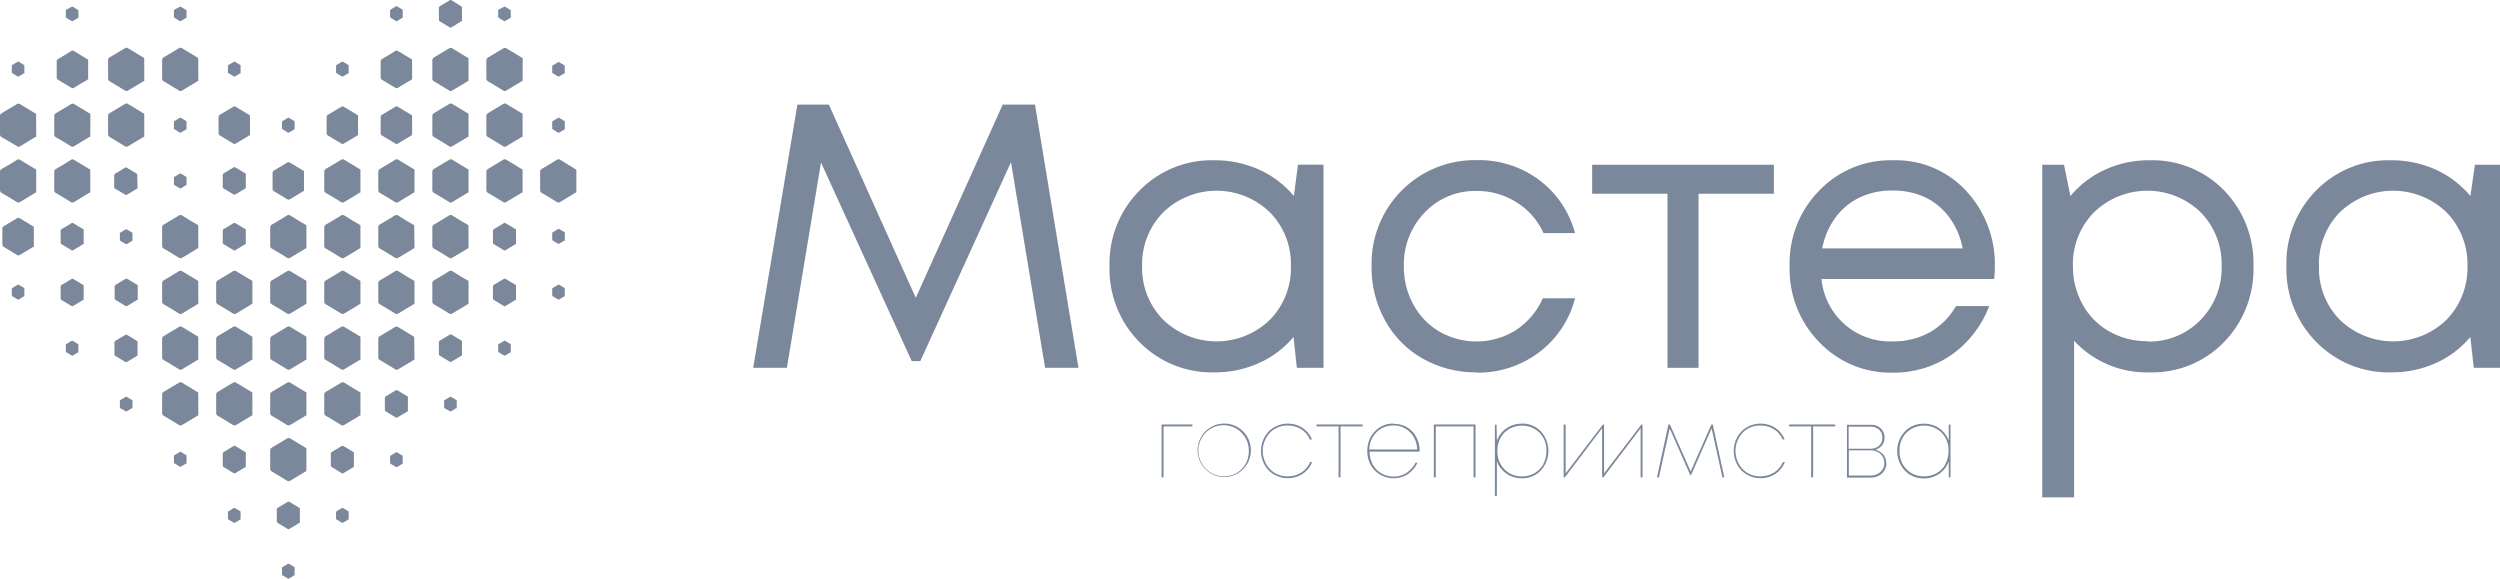 <?xml version="1.0" encoding="UTF-8"?> <svg xmlns="http://www.w3.org/2000/svg" width="216" height="50" viewBox="0 0 216 50" fill="none"> <g clip-path="url(#clip0_1010_7855)"> <path d="M2.109 6.35C2.088 6.344 2.066 6.344 2.045 6.35L1.623 6.603C1.608 6.614 1.591 6.62 1.573 6.62C1.555 6.62 1.537 6.614 1.523 6.603L1.072 6.327C1.056 6.319 1.042 6.306 1.033 6.29C1.023 6.275 1.019 6.257 1.019 6.239C1.019 6.056 1.019 5.88 1.019 5.703C1.017 5.685 1.02 5.666 1.028 5.649C1.037 5.632 1.05 5.619 1.066 5.609L1.517 5.339C1.533 5.327 1.551 5.321 1.57 5.321C1.589 5.321 1.608 5.327 1.623 5.339L2.103 5.633L2.109 6.35Z" fill="#7B879A"></path> <path d="M3.128 11.818C3.052 11.818 2.999 11.871 2.941 11.906L1.757 12.629C1.715 12.662 1.664 12.679 1.611 12.679C1.558 12.679 1.507 12.662 1.465 12.629C1.013 12.347 0.586 12.112 0.146 11.853C0.097 11.83 0.057 11.792 0.031 11.745C0.004 11.697 -0.006 11.643 -8.11999e-05 11.589C-8.11999e-05 11.077 -8.11999e-05 10.56 -8.11999e-05 10.048C-0.007 9.995 0.003 9.941 0.028 9.893C0.053 9.846 0.093 9.808 0.141 9.784C0.58 9.525 1.013 9.266 1.441 9.002C1.483 8.969 1.535 8.952 1.588 8.952C1.641 8.952 1.692 8.969 1.734 9.002L3.122 9.842L3.128 11.818Z" fill="#7B879A"></path> <path d="M3.128 16.633C3.052 16.633 2.999 16.686 2.941 16.722C2.537 16.963 2.132 17.204 1.734 17.451C1.692 17.482 1.64 17.499 1.588 17.499C1.535 17.499 1.483 17.482 1.441 17.451C1.013 17.18 0.58 16.922 0.146 16.669C0.098 16.644 0.059 16.606 0.033 16.559C0.007 16.512 -0.005 16.458 -8.11999e-05 16.404C-8.11999e-05 15.893 -8.11999e-05 15.381 -8.11999e-05 14.864C-0.007 14.81 0.003 14.756 0.028 14.709C0.053 14.661 0.093 14.623 0.141 14.599C0.586 14.346 1.019 14.111 1.447 13.817C1.489 13.785 1.54 13.767 1.593 13.767C1.646 13.767 1.698 13.785 1.74 13.817L3.128 14.658V16.633Z" fill="#7B879A"></path> <path d="M2.929 21.319C2.865 21.319 2.818 21.366 2.765 21.396L1.711 22.025C1.674 22.052 1.63 22.067 1.585 22.067C1.539 22.067 1.495 22.052 1.459 22.025C1.09 21.79 0.709 21.561 0.334 21.337C0.292 21.317 0.257 21.284 0.233 21.243C0.21 21.202 0.2 21.155 0.205 21.108C0.205 20.661 0.205 20.22 0.205 19.773C0.2 19.726 0.21 19.679 0.231 19.637C0.253 19.595 0.287 19.561 0.328 19.538C0.709 19.32 1.084 19.091 1.459 18.862C1.495 18.834 1.539 18.82 1.585 18.82C1.63 18.82 1.674 18.834 1.711 18.862C2.109 19.109 2.513 19.35 2.918 19.591L2.929 21.319Z" fill="#7B879A"></path> <path d="M2.109 25.617C2.08 25.617 2.062 25.617 2.045 25.617L1.623 25.87C1.616 25.877 1.608 25.882 1.6 25.886C1.591 25.889 1.582 25.891 1.573 25.891C1.564 25.891 1.555 25.889 1.546 25.886C1.537 25.882 1.53 25.877 1.523 25.87C1.377 25.776 1.224 25.688 1.072 25.6C1.055 25.591 1.041 25.577 1.032 25.56C1.023 25.544 1.018 25.525 1.019 25.506C1.019 25.329 1.019 25.153 1.019 24.971C1.017 24.953 1.021 24.935 1.029 24.919C1.038 24.903 1.05 24.891 1.066 24.882L1.517 24.606C1.533 24.595 1.551 24.588 1.57 24.588C1.589 24.588 1.608 24.595 1.623 24.606L2.103 24.894L2.109 25.617Z" fill="#7B879A"></path> <path d="M6.778 1.535C6.754 1.537 6.731 1.548 6.714 1.564L6.292 1.817C6.278 1.828 6.26 1.834 6.242 1.834C6.224 1.834 6.207 1.828 6.192 1.817L5.741 1.547C5.724 1.539 5.71 1.527 5.701 1.511C5.691 1.495 5.687 1.477 5.689 1.458C5.689 1.276 5.689 1.1 5.689 0.923C5.684 0.905 5.686 0.885 5.695 0.868C5.704 0.851 5.718 0.837 5.735 0.829L6.192 0.588C6.207 0.577 6.224 0.571 6.242 0.571C6.26 0.571 6.278 0.577 6.292 0.588L6.778 0.882V1.535Z" fill="#7B879A"></path> <path d="M7.616 6.867C7.546 6.867 7.505 6.915 7.452 6.95C7.1 7.156 6.749 7.361 6.403 7.579C6.367 7.606 6.323 7.621 6.277 7.621C6.232 7.621 6.188 7.606 6.151 7.579C5.776 7.344 5.401 7.12 5.027 6.897C4.984 6.877 4.949 6.844 4.926 6.803C4.903 6.762 4.893 6.714 4.898 6.668C4.898 6.221 4.898 5.774 4.898 5.327C4.893 5.281 4.902 5.234 4.924 5.193C4.946 5.152 4.979 5.119 5.021 5.098C5.401 4.874 5.776 4.651 6.145 4.416C6.182 4.387 6.228 4.372 6.274 4.372C6.321 4.372 6.366 4.387 6.403 4.416L7.616 5.157V6.867Z" fill="#7B879A"></path> <path d="M7.798 11.818C7.721 11.818 7.669 11.871 7.61 11.906L6.403 12.629C6.361 12.662 6.31 12.679 6.257 12.679C6.204 12.679 6.152 12.662 6.11 12.629C5.683 12.347 5.273 12.112 4.816 11.853C4.77 11.828 4.733 11.788 4.71 11.741C4.687 11.694 4.679 11.641 4.687 11.589C4.687 11.077 4.687 10.56 4.687 10.048C4.678 9.995 4.687 9.94 4.712 9.892C4.738 9.844 4.778 9.806 4.827 9.784L6.128 9.002C6.17 8.969 6.221 8.952 6.274 8.952C6.327 8.952 6.379 8.969 6.421 9.002L7.809 9.842L7.798 11.818Z" fill="#7B879A"></path> <path d="M7.798 16.633C7.721 16.633 7.669 16.686 7.61 16.722C7.206 16.963 6.802 17.204 6.403 17.451C6.361 17.482 6.31 17.499 6.257 17.499C6.204 17.499 6.153 17.482 6.11 17.451C5.683 17.18 5.249 16.922 4.816 16.669C4.771 16.642 4.735 16.602 4.712 16.555C4.689 16.509 4.68 16.456 4.687 16.404C4.687 15.893 4.687 15.381 4.687 14.864C4.679 14.81 4.688 14.756 4.714 14.708C4.739 14.661 4.779 14.622 4.827 14.599C5.273 14.346 5.683 14.111 6.116 13.817C6.158 13.785 6.21 13.767 6.263 13.767C6.316 13.767 6.367 13.785 6.409 13.817L7.798 14.658V16.633Z" fill="#7B879A"></path> <path d="M7.229 21.084C7.182 21.084 7.147 21.12 7.106 21.143L6.339 21.608C6.313 21.629 6.281 21.641 6.248 21.641C6.215 21.641 6.183 21.629 6.157 21.608C5.882 21.437 5.606 21.267 5.331 21.108C5.3 21.093 5.274 21.068 5.258 21.037C5.241 21.007 5.234 20.972 5.237 20.937C5.237 20.608 5.237 20.285 5.237 19.956C5.235 19.921 5.242 19.886 5.259 19.856C5.275 19.826 5.301 19.801 5.331 19.785C5.606 19.626 5.917 19.462 6.157 19.291C6.184 19.271 6.217 19.26 6.251 19.26C6.285 19.26 6.317 19.271 6.345 19.291L7.229 19.826V21.084Z" fill="#7B879A"></path> <path d="M7.229 25.906C7.182 25.906 7.147 25.941 7.112 25.959L6.339 26.423C6.313 26.445 6.281 26.456 6.248 26.456C6.215 26.456 6.183 26.445 6.157 26.423L5.331 25.929C5.3 25.914 5.274 25.889 5.258 25.859C5.241 25.828 5.234 25.793 5.237 25.759C5.237 25.435 5.237 25.106 5.237 24.777C5.235 24.742 5.242 24.708 5.259 24.677C5.275 24.647 5.301 24.622 5.331 24.606C5.606 24.448 5.917 24.283 6.157 24.112C6.184 24.091 6.217 24.08 6.251 24.08C6.285 24.08 6.318 24.091 6.345 24.112L7.229 24.642V25.906Z" fill="#7B879A"></path> <path d="M6.778 30.433C6.754 30.435 6.731 30.446 6.714 30.462L6.292 30.715C6.278 30.726 6.26 30.732 6.242 30.732C6.224 30.732 6.207 30.726 6.192 30.715L5.741 30.439C5.724 30.431 5.71 30.419 5.701 30.403C5.691 30.387 5.687 30.369 5.689 30.351C5.689 30.168 5.689 29.992 5.689 29.816C5.684 29.797 5.686 29.777 5.695 29.76C5.704 29.743 5.718 29.729 5.735 29.721L6.187 29.451C6.201 29.44 6.218 29.434 6.236 29.434C6.254 29.434 6.272 29.44 6.286 29.451L6.772 29.745L6.778 30.433Z" fill="#7B879A"></path> <path d="M12.467 6.997C12.391 6.997 12.338 7.056 12.279 7.091L11.072 7.814C11.03 7.846 10.979 7.864 10.926 7.864C10.873 7.864 10.822 7.846 10.78 7.814C10.352 7.544 9.918 7.285 9.485 7.026C9.436 7.003 9.395 6.965 9.369 6.918C9.343 6.87 9.332 6.815 9.338 6.762C9.338 6.25 9.338 5.733 9.338 5.221C9.33 5.167 9.339 5.111 9.365 5.063C9.39 5.014 9.43 4.975 9.479 4.951C9.912 4.698 10.352 4.439 10.78 4.175C10.822 4.142 10.873 4.125 10.926 4.125C10.979 4.125 11.03 4.142 11.072 4.175L12.461 5.015L12.467 6.997Z" fill="#7B879A"></path> <path d="M12.467 11.818C12.391 11.818 12.338 11.871 12.279 11.906L11.072 12.629C11.03 12.662 10.979 12.679 10.926 12.679C10.873 12.679 10.822 12.662 10.78 12.629C10.352 12.359 9.918 12.1 9.485 11.841C9.436 11.819 9.395 11.78 9.369 11.733C9.343 11.685 9.332 11.631 9.338 11.577C9.338 11.065 9.338 10.548 9.338 10.037C9.33 9.983 9.339 9.928 9.364 9.88C9.389 9.833 9.43 9.794 9.479 9.772C9.912 9.513 10.352 9.255 10.78 8.99C10.822 8.958 10.873 8.94 10.926 8.94C10.979 8.94 11.03 8.958 11.072 8.99L12.461 9.831L12.467 11.818Z" fill="#7B879A"></path> <path d="M11.881 16.292C11.828 16.292 11.799 16.328 11.758 16.351L10.99 16.81C10.965 16.831 10.933 16.843 10.899 16.843C10.866 16.843 10.834 16.831 10.809 16.81L9.959 16.316C9.928 16.3 9.903 16.276 9.886 16.245C9.869 16.215 9.862 16.18 9.866 16.145C9.866 15.822 9.866 15.493 9.866 15.169C9.862 15.135 9.869 15.1 9.886 15.069C9.903 15.039 9.928 15.014 9.959 14.999L10.785 14.499C10.812 14.479 10.845 14.468 10.879 14.468C10.913 14.468 10.946 14.479 10.973 14.499L11.857 15.034L11.881 16.292Z" fill="#7B879A"></path> <path d="M11.447 20.796C11.418 20.796 11.4 20.796 11.383 20.831L10.961 21.084C10.946 21.094 10.929 21.1 10.911 21.1C10.893 21.1 10.876 21.094 10.861 21.084L10.41 20.814C10.392 20.806 10.377 20.793 10.368 20.776C10.358 20.759 10.355 20.739 10.358 20.72C10.358 20.543 10.358 20.361 10.358 20.185C10.353 20.166 10.356 20.146 10.364 20.129C10.373 20.112 10.387 20.098 10.405 20.091C10.557 20.002 10.709 19.914 10.856 19.82C10.87 19.809 10.887 19.803 10.905 19.803C10.923 19.803 10.941 19.809 10.955 19.82L11.441 20.108L11.447 20.796Z" fill="#7B879A"></path> <path d="M11.898 25.905C11.851 25.905 11.816 25.941 11.775 25.958L11.008 26.423C10.983 26.444 10.95 26.456 10.917 26.456C10.884 26.456 10.852 26.444 10.826 26.423L10 25.923C9.969 25.907 9.944 25.883 9.927 25.852C9.91 25.822 9.903 25.787 9.907 25.752C9.907 25.429 9.907 25.1 9.907 24.77C9.904 24.736 9.911 24.701 9.928 24.671C9.945 24.641 9.97 24.616 10 24.6L10.826 24.106C10.853 24.085 10.886 24.074 10.92 24.074C10.954 24.074 10.987 24.085 11.014 24.106L11.898 24.635V25.905Z" fill="#7B879A"></path> <path d="M11.881 30.739C11.828 30.739 11.799 30.774 11.758 30.797L10.99 31.262C10.964 31.281 10.932 31.291 10.899 31.291C10.867 31.291 10.835 31.281 10.809 31.262C10.533 31.091 10.258 30.921 9.983 30.762C9.952 30.747 9.926 30.722 9.909 30.692C9.892 30.661 9.885 30.626 9.889 30.592C9.889 30.262 9.889 29.939 9.889 29.61C9.885 29.575 9.892 29.54 9.909 29.51C9.926 29.479 9.952 29.455 9.983 29.439C10.258 29.281 10.533 29.11 10.809 28.945C10.836 28.925 10.869 28.915 10.902 28.915C10.936 28.915 10.969 28.925 10.996 28.945L11.881 29.48V30.739Z" fill="#7B879A"></path> <path d="M11.447 35.278C11.426 35.271 11.404 35.271 11.383 35.278L10.961 35.53C10.947 35.541 10.929 35.547 10.911 35.547C10.893 35.547 10.876 35.541 10.861 35.53L10.41 35.278C10.393 35.271 10.378 35.259 10.369 35.243C10.359 35.227 10.355 35.208 10.358 35.189C10.358 35.007 10.358 34.831 10.358 34.654C10.353 34.636 10.356 34.616 10.364 34.599C10.373 34.582 10.387 34.568 10.405 34.56L10.856 34.29C10.87 34.279 10.887 34.273 10.905 34.273C10.923 34.273 10.941 34.279 10.955 34.29L11.441 34.584L11.447 35.278Z" fill="#7B879A"></path> <path d="M16.116 1.535C16.092 1.537 16.07 1.548 16.052 1.564L15.63 1.817C15.616 1.828 15.598 1.834 15.58 1.834C15.562 1.834 15.545 1.828 15.531 1.817L15.079 1.541C15.062 1.533 15.047 1.52 15.037 1.503C15.028 1.486 15.024 1.466 15.027 1.447C15.027 1.27 15.027 1.094 15.027 0.912C15.024 0.893 15.028 0.874 15.038 0.858C15.047 0.842 15.062 0.83 15.079 0.823L15.531 0.588C15.537 0.582 15.545 0.576 15.553 0.573C15.562 0.569 15.571 0.567 15.58 0.567C15.59 0.567 15.599 0.569 15.607 0.573C15.616 0.576 15.624 0.582 15.63 0.588L16.116 0.882V1.535Z" fill="#7B879A"></path> <path d="M17.136 6.997C17.06 6.997 17.007 7.056 16.948 7.091L15.742 7.814C15.7 7.846 15.648 7.864 15.595 7.864C15.542 7.864 15.491 7.846 15.449 7.814C15.021 7.544 14.588 7.285 14.148 7.026C14.1 7.002 14.061 6.964 14.036 6.916C14.011 6.869 14.001 6.815 14.008 6.762C14.008 6.25 14.008 5.733 14.008 5.221C13.999 5.167 14.009 5.111 14.034 5.063C14.059 5.014 14.099 4.975 14.148 4.951C14.582 4.7 15.015 4.441 15.449 4.175C15.491 4.142 15.542 4.125 15.595 4.125C15.648 4.125 15.7 4.142 15.742 4.175L17.13 5.015L17.136 6.997Z" fill="#7B879A"></path> <path d="M16.116 11.171C16.09 11.175 16.065 11.187 16.046 11.207L15.63 11.454C15.616 11.464 15.598 11.47 15.58 11.47C15.562 11.47 15.545 11.464 15.531 11.454L15.079 11.171C15.062 11.165 15.047 11.152 15.038 11.136C15.028 11.12 15.024 11.102 15.027 11.083C15.027 10.901 15.027 10.724 15.027 10.548C15.024 10.529 15.028 10.509 15.037 10.492C15.047 10.475 15.062 10.462 15.079 10.454C15.232 10.366 15.384 10.278 15.531 10.184C15.545 10.173 15.563 10.168 15.58 10.168C15.598 10.168 15.616 10.173 15.63 10.184L16.116 10.477V11.171Z" fill="#7B879A"></path> <path d="M16.116 15.981C16.087 15.981 16.07 15.981 16.046 16.016L15.63 16.269C15.616 16.279 15.598 16.284 15.58 16.284C15.563 16.284 15.545 16.279 15.531 16.269L15.079 15.998C15.062 15.991 15.047 15.977 15.037 15.96C15.028 15.943 15.024 15.924 15.027 15.904C15.027 15.728 15.027 15.546 15.027 15.369C15.025 15.35 15.029 15.331 15.038 15.314C15.048 15.297 15.062 15.284 15.079 15.275C15.232 15.187 15.384 15.099 15.531 15.005C15.545 14.994 15.562 14.988 15.58 14.988C15.598 14.988 15.616 14.994 15.63 15.005L16.116 15.293V15.981Z" fill="#7B879A"></path> <path d="M17.136 21.449C17.06 21.449 17.007 21.502 16.948 21.543C16.544 21.778 16.14 22.019 15.742 22.266C15.699 22.297 15.648 22.314 15.595 22.314C15.542 22.314 15.491 22.297 15.449 22.266C15.021 21.989 14.588 21.731 14.148 21.478C14.1 21.454 14.061 21.416 14.036 21.368C14.011 21.321 14.001 21.267 14.008 21.213C14.008 20.696 14.008 20.184 14.008 19.667C14 19.614 14.009 19.559 14.034 19.512C14.06 19.464 14.1 19.426 14.148 19.402C14.582 19.15 15.015 18.891 15.449 18.62C15.492 18.591 15.543 18.575 15.595 18.575C15.648 18.575 15.699 18.591 15.742 18.62C16.204 18.909 16.667 19.209 17.13 19.461L17.136 21.449Z" fill="#7B879A"></path> <path d="M17.136 26.264C17.06 26.264 17.007 26.323 16.948 26.358C16.544 26.593 16.14 26.835 15.742 27.081C15.699 27.113 15.648 27.13 15.595 27.13C15.542 27.13 15.491 27.113 15.449 27.081C15.021 26.811 14.588 26.547 14.148 26.294C14.1 26.27 14.061 26.231 14.036 26.184C14.011 26.137 14.001 26.082 14.008 26.029C14.008 25.512 14.008 25 14.008 24.483C14 24.429 14.009 24.375 14.034 24.327C14.06 24.28 14.1 24.241 14.148 24.218C14.582 23.965 15.015 23.707 15.449 23.436C15.491 23.405 15.542 23.388 15.595 23.388C15.648 23.388 15.699 23.405 15.742 23.436L17.13 24.271L17.136 26.264Z" fill="#7B879A"></path> <path d="M17.136 31.08C17.06 31.08 17.007 31.139 16.948 31.174C16.544 31.409 16.14 31.65 15.742 31.897C15.7 31.929 15.648 31.947 15.595 31.947C15.542 31.947 15.491 31.929 15.449 31.897C15.021 31.627 14.588 31.368 14.148 31.109C14.1 31.085 14.061 31.047 14.036 30.999C14.011 30.952 14.001 30.898 14.008 30.845C14.008 30.333 14.008 29.816 14.008 29.304C13.999 29.25 14.009 29.195 14.034 29.146C14.059 29.097 14.099 29.058 14.148 29.034C14.582 28.781 15.015 28.522 15.449 28.252C15.491 28.22 15.542 28.203 15.595 28.203C15.648 28.203 15.699 28.22 15.742 28.252L17.13 29.092L17.136 31.08Z" fill="#7B879A"></path> <path d="M17.136 35.895C17.06 35.895 17.007 35.954 16.948 35.989C16.544 36.23 16.14 36.465 15.742 36.712C15.7 36.745 15.648 36.762 15.595 36.762C15.542 36.762 15.491 36.745 15.449 36.712C15.021 36.442 14.588 36.183 14.148 35.925C14.1 35.901 14.061 35.862 14.036 35.815C14.011 35.767 14.001 35.713 14.008 35.66C14.008 35.148 14.008 34.631 14.008 34.12C13.999 34.065 14.009 34.01 14.034 33.961C14.059 33.913 14.099 33.873 14.148 33.849L15.449 33.073C15.491 33.041 15.542 33.023 15.595 33.023C15.648 33.023 15.7 33.041 15.742 33.073L17.13 33.914L17.136 35.895Z" fill="#7B879A"></path> <path d="M16.116 40.063C16.096 40.057 16.073 40.057 16.052 40.063L15.63 40.316C15.616 40.327 15.598 40.333 15.58 40.333C15.562 40.333 15.545 40.327 15.531 40.316L15.079 40.04C15.062 40.033 15.047 40.021 15.038 40.005C15.028 39.989 15.024 39.97 15.027 39.952C15.027 39.77 15.027 39.593 15.027 39.417C15.024 39.397 15.028 39.378 15.037 39.361C15.047 39.344 15.062 39.33 15.079 39.323C15.232 39.234 15.384 39.146 15.531 39.052C15.545 39.042 15.563 39.037 15.58 39.037C15.598 39.037 15.616 39.042 15.63 39.052L16.116 39.346V40.063Z" fill="#7B879A"></path> <path d="M20.786 6.35C20.765 6.344 20.742 6.344 20.721 6.35L20.299 6.603C20.285 6.614 20.268 6.62 20.25 6.62C20.232 6.62 20.214 6.614 20.2 6.603L19.749 6.327C19.731 6.32 19.716 6.308 19.707 6.292C19.697 6.276 19.694 6.257 19.696 6.238C19.696 6.056 19.696 5.88 19.696 5.703C19.693 5.684 19.697 5.664 19.706 5.647C19.716 5.63 19.731 5.617 19.749 5.609C19.901 5.521 20.053 5.433 20.2 5.339C20.215 5.329 20.232 5.323 20.25 5.323C20.267 5.323 20.285 5.329 20.299 5.339L20.786 5.633V6.35Z" fill="#7B879A"></path> <path d="M21.6 11.683C21.53 11.683 21.489 11.73 21.436 11.765L20.387 12.394C20.351 12.422 20.307 12.438 20.261 12.438C20.216 12.438 20.171 12.422 20.135 12.394C19.76 12.159 19.386 11.936 19.011 11.712C18.968 11.692 18.933 11.659 18.91 11.618C18.887 11.577 18.877 11.53 18.882 11.483C18.882 11.036 18.882 10.589 18.882 10.142C18.877 10.096 18.886 10.05 18.908 10.009C18.93 9.968 18.963 9.934 19.005 9.913C19.386 9.69 19.76 9.466 20.13 9.237C20.166 9.208 20.212 9.193 20.258 9.193C20.305 9.193 20.35 9.208 20.387 9.237C20.786 9.484 21.19 9.719 21.594 9.966L21.6 11.683Z" fill="#7B879A"></path> <path d="M21.237 16.269C21.19 16.269 21.155 16.304 21.114 16.328L20.346 16.792C20.32 16.811 20.288 16.821 20.256 16.821C20.223 16.821 20.191 16.811 20.165 16.792C19.889 16.616 19.614 16.451 19.339 16.293C19.308 16.277 19.282 16.253 19.265 16.222C19.248 16.192 19.241 16.157 19.245 16.122C19.245 15.793 19.245 15.469 19.245 15.14C19.241 15.105 19.248 15.071 19.265 15.04C19.282 15.01 19.308 14.985 19.339 14.97C19.614 14.811 19.889 14.64 20.165 14.47C20.192 14.45 20.225 14.439 20.258 14.439C20.292 14.439 20.325 14.45 20.352 14.47L21.237 15.005V16.269Z" fill="#7B879A"></path> <path d="M21.237 21.084C21.184 21.084 21.155 21.126 21.114 21.143L20.346 21.608C20.321 21.629 20.289 21.641 20.256 21.641C20.222 21.641 20.19 21.629 20.165 21.608C19.889 21.437 19.614 21.267 19.339 21.108C19.308 21.093 19.282 21.068 19.265 21.038C19.248 21.007 19.241 20.972 19.245 20.938C19.245 20.608 19.245 20.285 19.245 19.956C19.242 19.921 19.25 19.887 19.266 19.856C19.283 19.826 19.308 19.801 19.339 19.785C19.612 19.628 19.887 19.464 20.165 19.291C20.192 19.27 20.224 19.259 20.258 19.259C20.292 19.259 20.325 19.27 20.352 19.291L21.237 19.82V21.084Z" fill="#7B879A"></path> <path d="M21.805 26.264C21.729 26.264 21.676 26.323 21.618 26.358C21.213 26.593 20.809 26.835 20.411 27.081C20.368 27.113 20.317 27.13 20.264 27.13C20.212 27.13 20.16 27.113 20.118 27.081C19.69 26.811 19.257 26.547 18.817 26.294C18.769 26.27 18.73 26.231 18.705 26.184C18.68 26.137 18.67 26.082 18.677 26.029C18.677 25.512 18.677 25 18.677 24.483C18.671 24.429 18.682 24.375 18.709 24.327C18.735 24.28 18.775 24.242 18.823 24.218C19.257 23.965 19.69 23.707 20.124 23.436C20.166 23.405 20.217 23.388 20.27 23.388C20.323 23.388 20.374 23.405 20.417 23.436L21.805 24.271V26.264Z" fill="#7B879A"></path> <path d="M21.805 31.08C21.729 31.08 21.676 31.139 21.618 31.174C21.213 31.409 20.809 31.65 20.411 31.897C20.369 31.929 20.317 31.947 20.264 31.947C20.211 31.947 20.16 31.929 20.118 31.897C19.69 31.627 19.257 31.368 18.817 31.109C18.769 31.085 18.73 31.047 18.705 30.999C18.68 30.952 18.67 30.898 18.677 30.845C18.677 30.333 18.677 29.816 18.677 29.304C18.671 29.249 18.682 29.194 18.708 29.146C18.734 29.098 18.774 29.058 18.823 29.034C19.257 28.781 19.69 28.522 20.124 28.252C20.166 28.22 20.217 28.203 20.27 28.203C20.323 28.203 20.374 28.22 20.417 28.252L21.805 29.092V31.08Z" fill="#7B879A"></path> <path d="M21.805 35.895C21.729 35.895 21.676 35.954 21.618 35.989C21.213 36.23 20.809 36.465 20.411 36.712C20.369 36.745 20.317 36.762 20.264 36.762C20.211 36.762 20.16 36.745 20.118 36.712C19.69 36.442 19.257 36.183 18.817 35.925C18.769 35.901 18.73 35.862 18.705 35.815C18.68 35.767 18.67 35.713 18.677 35.66C18.677 35.148 18.677 34.631 18.677 34.12C18.672 34.065 18.683 34.01 18.709 33.962C18.735 33.914 18.775 33.874 18.823 33.849L20.124 33.073C20.166 33.041 20.217 33.023 20.27 33.023C20.323 33.023 20.375 33.041 20.417 33.073L21.805 33.914V35.895Z" fill="#7B879A"></path> <path d="M21.237 40.352C21.19 40.352 21.155 40.387 21.114 40.41L20.346 40.869C20.32 40.889 20.288 40.899 20.256 40.899C20.223 40.899 20.191 40.889 20.165 40.869C19.889 40.693 19.614 40.528 19.339 40.363C19.308 40.35 19.282 40.326 19.265 40.297C19.248 40.267 19.241 40.233 19.245 40.199C19.245 39.869 19.245 39.54 19.245 39.217C19.241 39.182 19.248 39.147 19.265 39.117C19.282 39.086 19.308 39.062 19.339 39.046L20.165 38.547C20.192 38.526 20.225 38.516 20.258 38.516C20.292 38.516 20.325 38.526 20.352 38.547L21.237 39.081V40.352Z" fill="#7B879A"></path> <path d="M20.786 44.879C20.786 44.879 20.739 44.879 20.715 44.914L20.299 45.161C20.285 45.172 20.268 45.178 20.25 45.178C20.232 45.178 20.214 45.172 20.2 45.161L19.749 44.891C19.731 44.882 19.717 44.869 19.708 44.852C19.698 44.835 19.694 44.816 19.696 44.796C19.696 44.62 19.696 44.438 19.696 44.261C19.693 44.242 19.697 44.222 19.706 44.205C19.716 44.188 19.731 44.175 19.749 44.167C19.901 44.079 20.053 43.991 20.2 43.897C20.215 43.887 20.232 43.881 20.25 43.881C20.267 43.881 20.285 43.887 20.299 43.897L20.786 44.191V44.879Z" fill="#7B879A"></path> <path d="M25.455 11.171C25.428 11.175 25.403 11.187 25.385 11.207L24.969 11.454C24.954 11.464 24.937 11.47 24.919 11.47C24.901 11.47 24.883 11.464 24.869 11.454L24.418 11.171C24.401 11.165 24.386 11.152 24.376 11.136C24.367 11.12 24.363 11.102 24.365 11.083C24.365 10.901 24.365 10.724 24.365 10.548C24.362 10.529 24.366 10.509 24.375 10.492C24.385 10.475 24.4 10.462 24.418 10.454L24.869 10.184C24.884 10.173 24.901 10.168 24.919 10.168C24.937 10.168 24.954 10.173 24.969 10.184L25.455 10.477V11.171Z" fill="#7B879A"></path> <path d="M26.269 16.498C26.199 16.498 26.158 16.551 26.105 16.581L25.056 17.21C25.02 17.238 24.976 17.253 24.93 17.253C24.885 17.253 24.841 17.238 24.805 17.21L23.68 16.528C23.637 16.507 23.602 16.474 23.579 16.433C23.556 16.392 23.546 16.345 23.551 16.298C23.551 15.852 23.551 15.405 23.551 14.964C23.546 14.917 23.555 14.869 23.577 14.828C23.599 14.786 23.633 14.751 23.674 14.729C24.055 14.511 24.43 14.282 24.799 14.052C24.836 14.025 24.881 14.01 24.928 14.01C24.974 14.01 25.019 14.025 25.056 14.052C25.455 14.299 25.859 14.54 26.263 14.781L26.269 16.498Z" fill="#7B879A"></path> <path d="M26.474 21.449C26.398 21.449 26.345 21.502 26.287 21.543C25.882 21.778 25.478 22.019 25.08 22.266C25.038 22.297 24.986 22.314 24.933 22.314C24.881 22.314 24.829 22.297 24.787 22.266C24.359 21.989 23.926 21.731 23.486 21.478C23.438 21.454 23.399 21.416 23.374 21.368C23.349 21.321 23.339 21.267 23.346 21.213C23.346 20.696 23.346 20.184 23.346 19.667C23.34 19.613 23.351 19.559 23.378 19.512C23.404 19.464 23.444 19.426 23.492 19.402C23.926 19.15 24.359 18.891 24.793 18.62C24.836 18.591 24.887 18.575 24.939 18.575C24.992 18.575 25.043 18.591 25.086 18.62C25.549 18.909 26.011 19.209 26.474 19.461V21.449Z" fill="#7B879A"></path> <path d="M26.474 26.264C26.398 26.264 26.345 26.323 26.287 26.358C25.882 26.593 25.478 26.835 25.08 27.081C25.038 27.113 24.986 27.13 24.933 27.13C24.881 27.13 24.829 27.113 24.787 27.081C24.359 26.811 23.926 26.547 23.486 26.294C23.438 26.27 23.399 26.231 23.374 26.184C23.349 26.137 23.339 26.082 23.346 26.029C23.346 25.512 23.346 25 23.346 24.483C23.34 24.429 23.351 24.375 23.378 24.327C23.404 24.28 23.444 24.242 23.492 24.218C23.926 23.965 24.359 23.707 24.793 23.436C24.835 23.405 24.887 23.388 24.939 23.388C24.992 23.388 25.043 23.405 25.086 23.436L26.474 24.271V26.264Z" fill="#7B879A"></path> <path d="M26.474 31.08C26.398 31.08 26.345 31.139 26.287 31.174C25.882 31.409 25.478 31.65 25.08 31.897C25.038 31.929 24.986 31.947 24.933 31.947C24.88 31.947 24.829 31.929 24.787 31.897C24.359 31.627 23.926 31.368 23.486 31.109C23.438 31.085 23.399 31.047 23.374 30.999C23.349 30.952 23.339 30.898 23.346 30.845C23.346 30.333 23.346 29.816 23.346 29.304C23.34 29.249 23.351 29.194 23.377 29.146C23.403 29.098 23.443 29.058 23.492 29.034C23.926 28.781 24.359 28.522 24.793 28.252C24.835 28.22 24.887 28.203 24.939 28.203C24.992 28.203 25.043 28.22 25.086 28.252L26.474 29.092V31.08Z" fill="#7B879A"></path> <path d="M26.474 35.895C26.398 35.895 26.345 35.954 26.287 35.989C25.882 36.23 25.478 36.465 25.08 36.712C25.038 36.745 24.986 36.762 24.933 36.762C24.88 36.762 24.829 36.745 24.787 36.712C24.359 36.442 23.926 36.183 23.486 35.925C23.438 35.901 23.399 35.862 23.374 35.815C23.349 35.767 23.339 35.713 23.346 35.66C23.346 35.148 23.346 34.631 23.346 34.12C23.341 34.065 23.352 34.01 23.378 33.962C23.404 33.914 23.444 33.874 23.492 33.849L24.793 33.073C24.835 33.041 24.886 33.023 24.939 33.023C24.992 33.023 25.044 33.041 25.086 33.073L26.474 33.914V35.895Z" fill="#7B879A"></path> <path d="M26.474 40.716C26.398 40.716 26.345 40.769 26.287 40.804L25.08 41.527C25.038 41.56 24.986 41.577 24.933 41.577C24.88 41.577 24.829 41.56 24.787 41.527C24.359 41.257 23.926 40.998 23.486 40.739C23.438 40.716 23.398 40.678 23.373 40.63C23.348 40.583 23.338 40.528 23.346 40.475C23.346 39.963 23.346 39.446 23.346 38.934C23.339 38.88 23.35 38.826 23.376 38.778C23.403 38.731 23.443 38.693 23.492 38.67L24.793 37.888C24.835 37.855 24.886 37.838 24.939 37.838C24.992 37.838 25.044 37.855 25.086 37.888L26.474 38.729V40.716Z" fill="#7B879A"></path> <path d="M25.906 45.167C25.859 45.167 25.824 45.202 25.783 45.226L25.015 45.69C24.989 45.709 24.957 45.719 24.925 45.719C24.892 45.719 24.86 45.709 24.834 45.69C24.558 45.514 24.283 45.349 24.008 45.191C23.977 45.175 23.951 45.15 23.934 45.12C23.918 45.09 23.91 45.055 23.914 45.02C23.914 44.691 23.914 44.367 23.914 44.038C23.91 44.003 23.918 43.968 23.934 43.938C23.951 43.908 23.977 43.883 24.008 43.868C24.283 43.709 24.558 43.538 24.834 43.368C24.861 43.348 24.894 43.337 24.927 43.337C24.961 43.337 24.994 43.348 25.021 43.368L25.906 43.903V45.167Z" fill="#7B879A"></path> <path d="M25.455 49.694C25.426 49.694 25.408 49.694 25.39 49.729L24.969 49.982C24.954 49.992 24.937 49.998 24.919 49.998C24.901 49.998 24.884 49.992 24.869 49.982L24.418 49.712C24.4 49.704 24.385 49.691 24.375 49.674C24.366 49.657 24.362 49.637 24.365 49.618C24.365 49.441 24.365 49.259 24.365 49.083C24.363 49.063 24.367 49.044 24.377 49.027C24.386 49.01 24.401 48.997 24.418 48.989C24.57 48.9 24.723 48.812 24.869 48.718C24.883 48.707 24.901 48.701 24.919 48.701C24.937 48.701 24.954 48.707 24.969 48.718L25.455 49.006V49.694Z" fill="#7B879A"></path> <path d="M30.124 6.35C30.101 6.344 30.077 6.344 30.054 6.35L29.638 6.603C29.622 6.614 29.604 6.62 29.585 6.62C29.566 6.62 29.547 6.614 29.532 6.603L29.087 6.326C29.07 6.32 29.055 6.308 29.045 6.292C29.036 6.276 29.032 6.257 29.034 6.238C29.034 6.056 29.034 5.88 29.034 5.703C29.031 5.684 29.035 5.664 29.045 5.647C29.054 5.63 29.069 5.617 29.087 5.609L29.538 5.339C29.552 5.328 29.57 5.322 29.588 5.322C29.606 5.322 29.623 5.328 29.638 5.339L30.124 5.633V6.35Z" fill="#7B879A"></path> <path d="M30.938 11.683C30.868 11.683 30.827 11.736 30.774 11.765L29.726 12.394C29.69 12.422 29.645 12.438 29.6 12.438C29.554 12.438 29.51 12.422 29.474 12.394C29.099 12.159 28.724 11.936 28.343 11.712C28.302 11.691 28.269 11.657 28.247 11.616C28.225 11.575 28.216 11.529 28.22 11.483C28.22 11.036 28.22 10.589 28.22 10.142C28.212 10.096 28.22 10.048 28.242 10.007C28.265 9.965 28.3 9.932 28.343 9.913C28.718 9.69 29.099 9.466 29.468 9.237C29.505 9.208 29.55 9.193 29.597 9.193C29.643 9.193 29.689 9.208 29.726 9.237C30.124 9.484 30.528 9.719 30.933 9.966L30.938 11.683Z" fill="#7B879A"></path> <path d="M31.143 16.633C31.067 16.633 31.014 16.686 30.956 16.722C30.552 16.963 30.147 17.204 29.749 17.451C29.707 17.482 29.655 17.499 29.603 17.499C29.55 17.499 29.498 17.482 29.456 17.451C29.028 17.18 28.595 16.922 28.155 16.669C28.107 16.644 28.068 16.604 28.043 16.556C28.017 16.507 28.008 16.452 28.015 16.398C28.015 15.887 28.015 15.375 28.015 14.858C28.009 14.804 28.02 14.75 28.047 14.702C28.073 14.655 28.113 14.617 28.161 14.593C28.595 14.34 29.028 14.076 29.462 13.811C29.504 13.779 29.555 13.761 29.608 13.761C29.661 13.761 29.713 13.779 29.755 13.811L31.143 14.652V16.633Z" fill="#7B879A"></path> <path d="M31.143 21.449C31.067 21.449 31.014 21.502 30.956 21.543C30.552 21.778 30.147 22.019 29.749 22.266C29.707 22.297 29.655 22.314 29.603 22.314C29.55 22.314 29.498 22.297 29.456 22.266C29.028 21.989 28.595 21.731 28.155 21.478C28.108 21.454 28.068 21.416 28.043 21.368C28.018 21.321 28.008 21.267 28.015 21.213C28.015 20.696 28.015 20.184 28.015 19.667C28.009 19.613 28.021 19.559 28.047 19.512C28.073 19.464 28.113 19.426 28.161 19.402C28.595 19.15 29.028 18.891 29.462 18.62C29.505 18.591 29.556 18.575 29.608 18.575C29.661 18.575 29.712 18.591 29.755 18.62C30.218 18.909 30.68 19.209 31.143 19.461V21.449Z" fill="#7B879A"></path> <path d="M31.143 26.264C31.067 26.264 31.014 26.323 30.956 26.358C30.552 26.593 30.147 26.835 29.749 27.081C29.707 27.113 29.655 27.13 29.603 27.13C29.55 27.13 29.498 27.113 29.456 27.081C29.028 26.811 28.595 26.547 28.155 26.294C28.108 26.27 28.068 26.231 28.043 26.184C28.018 26.137 28.008 26.082 28.015 26.029C28.015 25.512 28.015 25 28.015 24.483C28.009 24.429 28.021 24.375 28.047 24.327C28.073 24.28 28.113 24.242 28.161 24.218C28.595 23.965 29.028 23.707 29.462 23.436C29.504 23.405 29.556 23.388 29.608 23.388C29.661 23.388 29.712 23.405 29.755 23.436L31.143 24.271V26.264Z" fill="#7B879A"></path> <path d="M31.143 31.08C31.067 31.08 31.014 31.139 30.956 31.174C30.552 31.409 30.147 31.65 29.749 31.897C29.707 31.929 29.655 31.947 29.603 31.947C29.55 31.947 29.498 31.929 29.456 31.897C29.028 31.627 28.595 31.368 28.155 31.109C28.108 31.085 28.068 31.047 28.043 30.999C28.018 30.952 28.008 30.898 28.015 30.845C28.015 30.333 28.015 29.816 28.015 29.304C28.009 29.249 28.02 29.194 28.046 29.146C28.072 29.098 28.113 29.058 28.161 29.034C28.595 28.781 29.028 28.522 29.462 28.252C29.504 28.22 29.556 28.203 29.608 28.203C29.661 28.203 29.712 28.22 29.755 28.252L31.143 29.092V31.08Z" fill="#7B879A"></path> <path d="M31.143 35.895C31.067 35.895 31.014 35.954 30.956 35.989C30.552 36.23 30.147 36.465 29.749 36.712C29.707 36.745 29.655 36.762 29.603 36.762C29.55 36.762 29.498 36.745 29.456 36.712C29.028 36.442 28.595 36.183 28.155 35.925C28.108 35.901 28.068 35.862 28.043 35.815C28.018 35.767 28.008 35.713 28.015 35.66C28.015 35.148 28.015 34.631 28.015 34.12C28.01 34.065 28.021 34.01 28.047 33.962C28.073 33.914 28.113 33.874 28.161 33.849L29.462 33.073C29.504 33.041 29.555 33.023 29.608 33.023C29.661 33.023 29.713 33.041 29.755 33.073L31.143 33.914V35.895Z" fill="#7B879A"></path> <path d="M30.575 40.352C30.522 40.352 30.493 40.387 30.452 40.41L29.685 40.869C29.657 40.889 29.625 40.9 29.591 40.9C29.557 40.9 29.524 40.889 29.497 40.869C29.228 40.693 28.952 40.528 28.671 40.363C28.641 40.349 28.616 40.325 28.601 40.295C28.585 40.266 28.579 40.232 28.583 40.199C28.583 39.869 28.583 39.54 28.583 39.217C28.58 39.182 28.587 39.147 28.604 39.117C28.62 39.086 28.646 39.062 28.677 39.046L29.503 38.547C29.53 38.526 29.563 38.516 29.597 38.516C29.631 38.516 29.663 38.526 29.691 38.547L30.575 39.081V40.352Z" fill="#7B879A"></path> <path d="M30.124 44.879C30.095 44.879 30.077 44.879 30.054 44.914L29.638 45.161C29.623 45.172 29.606 45.178 29.588 45.178C29.57 45.178 29.552 45.172 29.538 45.161L29.087 44.891C29.069 44.883 29.054 44.87 29.045 44.852C29.035 44.836 29.031 44.816 29.034 44.796C29.034 44.62 29.034 44.438 29.034 44.261C29.031 44.242 29.035 44.222 29.045 44.205C29.054 44.188 29.069 44.175 29.087 44.167L29.538 43.897C29.553 43.887 29.57 43.881 29.588 43.881C29.606 43.881 29.623 43.887 29.638 43.897L30.124 44.191V44.879Z" fill="#7B879A"></path> <path d="M34.793 1.534C34.793 1.534 34.746 1.534 34.723 1.564C34.582 1.646 34.442 1.728 34.307 1.817C34.293 1.828 34.275 1.834 34.257 1.834C34.239 1.834 34.222 1.828 34.207 1.817L33.756 1.54C33.738 1.533 33.723 1.519 33.714 1.502C33.704 1.485 33.701 1.466 33.703 1.446C33.703 1.27 33.703 1.093 33.703 0.911C33.701 0.893 33.705 0.874 33.714 0.858C33.724 0.842 33.739 0.83 33.756 0.823L34.207 0.547C34.222 0.536 34.239 0.53 34.257 0.53C34.275 0.53 34.293 0.536 34.307 0.547L34.793 0.841V1.534Z" fill="#7B879A"></path> <path d="M35.608 6.867C35.537 6.867 35.496 6.915 35.444 6.95C35.092 7.156 34.74 7.361 34.395 7.579C34.358 7.606 34.314 7.621 34.269 7.621C34.224 7.621 34.179 7.606 34.143 7.579C33.768 7.344 33.393 7.12 33.012 6.897C32.97 6.876 32.936 6.843 32.914 6.802C32.892 6.761 32.883 6.714 32.889 6.668C32.889 6.221 32.889 5.774 32.889 5.327C32.881 5.281 32.889 5.233 32.911 5.191C32.934 5.15 32.969 5.117 33.012 5.098C33.387 4.874 33.768 4.651 34.137 4.416C34.174 4.387 34.219 4.372 34.266 4.372C34.313 4.372 34.358 4.387 34.395 4.416L35.602 5.139L35.608 6.867Z" fill="#7B879A"></path> <path d="M35.608 11.683C35.537 11.683 35.496 11.736 35.444 11.765L34.395 12.394C34.359 12.422 34.315 12.438 34.269 12.438C34.223 12.438 34.179 12.422 34.143 12.394C33.768 12.159 33.393 11.936 33.012 11.712C32.97 11.692 32.936 11.659 32.914 11.617C32.892 11.576 32.883 11.529 32.889 11.483C32.889 11.036 32.889 10.589 32.889 10.142C32.881 10.096 32.889 10.048 32.911 10.007C32.934 9.965 32.969 9.932 33.012 9.913C33.387 9.69 33.768 9.466 34.137 9.237C34.174 9.208 34.219 9.193 34.266 9.193C34.313 9.193 34.358 9.208 34.395 9.237C34.793 9.484 35.197 9.719 35.602 9.966L35.608 11.683Z" fill="#7B879A"></path> <path d="M35.812 16.633C35.736 16.633 35.684 16.686 35.625 16.722C35.221 16.963 34.817 17.204 34.418 17.451C34.376 17.482 34.325 17.499 34.272 17.499C34.219 17.499 34.168 17.482 34.125 17.451C33.698 17.18 33.264 16.922 32.825 16.669C32.776 16.644 32.737 16.604 32.712 16.556C32.687 16.507 32.677 16.452 32.684 16.398C32.684 15.887 32.684 15.375 32.684 14.858C32.679 14.804 32.69 14.75 32.716 14.702C32.742 14.655 32.782 14.617 32.831 14.593C33.264 14.34 33.698 14.076 34.131 13.811C34.173 13.779 34.225 13.761 34.278 13.761C34.331 13.761 34.382 13.779 34.424 13.811L35.812 14.652V16.633Z" fill="#7B879A"></path> <path d="M35.812 21.449C35.736 21.449 35.684 21.502 35.625 21.543C35.221 21.778 34.817 22.019 34.418 22.266C34.376 22.297 34.325 22.314 34.272 22.314C34.219 22.314 34.168 22.297 34.125 22.266C33.698 21.989 33.264 21.731 32.825 21.478C32.777 21.454 32.738 21.416 32.712 21.368C32.687 21.321 32.677 21.267 32.684 21.213C32.684 20.696 32.684 20.184 32.684 19.667C32.676 19.616 32.684 19.563 32.706 19.516C32.728 19.469 32.763 19.43 32.807 19.402C33.241 19.15 33.674 18.891 34.108 18.62C34.151 18.591 34.202 18.575 34.254 18.575C34.306 18.575 34.358 18.591 34.401 18.62C34.858 18.909 35.326 19.209 35.789 19.461L35.812 21.449Z" fill="#7B879A"></path> <path d="M35.812 26.264C35.736 26.264 35.684 26.323 35.625 26.358C35.221 26.593 34.817 26.835 34.418 27.081C34.376 27.113 34.325 27.13 34.272 27.13C34.219 27.13 34.168 27.113 34.125 27.081C33.698 26.811 33.264 26.547 32.825 26.294C32.777 26.27 32.737 26.231 32.712 26.184C32.687 26.137 32.677 26.082 32.684 26.029C32.684 25.512 32.684 25 32.684 24.483C32.679 24.429 32.69 24.375 32.716 24.327C32.742 24.28 32.782 24.242 32.831 24.218C33.264 23.965 33.698 23.707 34.131 23.436C34.173 23.405 34.225 23.388 34.278 23.388C34.33 23.388 34.382 23.405 34.424 23.436C34.881 23.718 35.35 24.024 35.812 24.271V26.264Z" fill="#7B879A"></path> <path d="M35.812 31.08C35.736 31.08 35.684 31.139 35.625 31.174C35.221 31.409 34.817 31.65 34.418 31.897C34.376 31.929 34.325 31.947 34.272 31.947C34.219 31.947 34.167 31.929 34.125 31.897C33.698 31.627 33.264 31.368 32.825 31.109C32.777 31.085 32.737 31.047 32.712 30.999C32.687 30.952 32.677 30.898 32.684 30.845C32.684 30.333 32.684 29.816 32.684 29.304C32.678 29.254 32.687 29.203 32.709 29.157C32.73 29.111 32.765 29.073 32.807 29.045C33.241 28.793 33.674 28.534 34.108 28.263C34.15 28.232 34.201 28.215 34.254 28.215C34.307 28.215 34.358 28.232 34.401 28.263L35.789 29.104L35.812 31.08Z" fill="#7B879A"></path> <path d="M35.244 35.536C35.191 35.536 35.162 35.571 35.121 35.595L34.354 36.053C34.328 36.075 34.296 36.087 34.263 36.087C34.23 36.087 34.197 36.075 34.172 36.053L33.346 35.554C33.316 35.539 33.29 35.516 33.273 35.486C33.257 35.457 33.249 35.423 33.252 35.389C33.252 35.06 33.252 34.731 33.252 34.407C33.249 34.373 33.256 34.338 33.273 34.307C33.289 34.277 33.315 34.252 33.346 34.237L34.172 33.737C34.199 33.717 34.232 33.706 34.266 33.706C34.3 33.706 34.333 33.717 34.36 33.737L35.244 34.272V35.536Z" fill="#7B879A"></path> <path d="M34.793 40.063C34.766 40.067 34.742 40.079 34.723 40.099L34.307 40.346C34.292 40.357 34.273 40.363 34.254 40.363C34.235 40.363 34.217 40.357 34.201 40.346L33.756 40.075C33.739 40.067 33.724 40.053 33.715 40.036C33.706 40.02 33.702 40 33.703 39.981V39.452C33.701 39.432 33.704 39.413 33.714 39.396C33.723 39.379 33.738 39.365 33.756 39.358L34.207 39.087C34.222 39.077 34.239 39.072 34.257 39.072C34.275 39.072 34.292 39.077 34.307 39.087L34.793 39.381V40.063Z" fill="#7B879A"></path> <path d="M39.913 1.823C39.861 1.823 39.831 1.858 39.79 1.881L39.023 2.352C38.997 2.374 38.963 2.386 38.929 2.386C38.895 2.386 38.862 2.374 38.835 2.352C38.566 2.181 38.291 2.017 38.009 1.852C37.98 1.835 37.956 1.81 37.94 1.78C37.925 1.75 37.918 1.715 37.922 1.682C37.922 1.358 37.922 1.029 37.922 0.7C37.917 0.665 37.924 0.63 37.941 0.599C37.957 0.568 37.984 0.544 38.015 0.529L38.841 0.029C38.868 0.009 38.901 -0.001 38.935 -0.001C38.969 -0.001 39.002 0.009 39.029 0.029L39.913 0.588V1.823Z" fill="#7B879A"></path> <path d="M40.482 6.997C40.406 6.997 40.353 7.055 40.294 7.091L39.081 7.814C39.041 7.847 38.99 7.865 38.938 7.865C38.886 7.865 38.835 7.847 38.794 7.814C38.367 7.543 37.933 7.285 37.494 7.026C37.446 7.002 37.407 6.964 37.382 6.916C37.356 6.869 37.346 6.815 37.353 6.761C37.353 6.25 37.353 5.733 37.353 5.221C37.35 5.169 37.361 5.117 37.386 5.071C37.411 5.026 37.449 4.988 37.494 4.962L38.794 4.186C38.837 4.154 38.888 4.136 38.941 4.136C38.994 4.136 39.045 4.154 39.087 4.186L40.482 5.033V6.997Z" fill="#7B879A"></path> <path d="M40.482 11.818C40.406 11.818 40.353 11.871 40.294 11.906L39.081 12.629C39.041 12.662 38.99 12.68 38.938 12.68C38.886 12.68 38.835 12.662 38.794 12.629C38.367 12.359 37.933 12.1 37.494 11.841C37.445 11.818 37.406 11.78 37.38 11.732C37.355 11.685 37.346 11.63 37.353 11.577C37.353 11.065 37.353 10.548 37.353 10.037C37.347 9.983 37.358 9.928 37.384 9.88C37.41 9.833 37.451 9.795 37.5 9.772L38.8 8.99C38.842 8.958 38.894 8.94 38.947 8.94C39 8.94 39.051 8.958 39.093 8.99L40.482 9.831V11.818Z" fill="#7B879A"></path> <path d="M40.482 16.633C40.406 16.633 40.353 16.686 40.294 16.722L39.081 17.451C39.041 17.483 38.99 17.5 38.938 17.5C38.886 17.5 38.836 17.483 38.794 17.451C38.367 17.18 37.933 16.922 37.494 16.669C37.446 16.644 37.406 16.604 37.381 16.556C37.356 16.507 37.346 16.452 37.353 16.398C37.353 15.887 37.353 15.375 37.353 14.858C37.348 14.804 37.359 14.75 37.385 14.702C37.411 14.655 37.451 14.617 37.5 14.593C37.933 14.34 38.367 14.076 38.8 13.811C38.842 13.779 38.894 13.761 38.947 13.761C39 13.761 39.051 13.779 39.093 13.811L40.482 14.652V16.633Z" fill="#7B879A"></path> <path d="M40.482 21.449C40.406 21.449 40.353 21.502 40.294 21.543L39.081 22.266C39.041 22.298 38.99 22.315 38.938 22.315C38.886 22.315 38.836 22.298 38.794 22.266C38.367 21.989 37.933 21.731 37.494 21.478C37.446 21.454 37.407 21.416 37.382 21.368C37.356 21.321 37.346 21.267 37.353 21.213C37.353 20.696 37.353 20.184 37.353 19.667C37.347 19.614 37.358 19.56 37.383 19.513C37.408 19.466 37.447 19.427 37.494 19.402C37.927 19.15 38.361 18.891 38.794 18.62C38.837 18.591 38.889 18.575 38.941 18.575C38.993 18.575 39.044 18.591 39.087 18.62C39.544 18.909 40.013 19.209 40.476 19.461L40.482 21.449Z" fill="#7B879A"></path> <path d="M40.482 26.264C40.406 26.264 40.353 26.323 40.294 26.358L39.081 27.081C39.041 27.113 38.99 27.131 38.938 27.131C38.886 27.131 38.836 27.113 38.794 27.081C38.367 26.811 37.933 26.547 37.494 26.294C37.446 26.27 37.407 26.231 37.382 26.184C37.356 26.137 37.346 26.082 37.353 26.029C37.353 25.512 37.353 25 37.353 24.483C37.348 24.429 37.359 24.375 37.385 24.327C37.411 24.28 37.451 24.242 37.5 24.218C37.933 23.965 38.367 23.707 38.8 23.436C38.843 23.405 38.894 23.388 38.947 23.388C38.999 23.388 39.051 23.405 39.093 23.436C39.55 23.718 40.019 24.024 40.482 24.271V26.264Z" fill="#7B879A"></path> <path d="M39.913 30.721C39.861 30.721 39.831 30.756 39.79 30.779L39.023 31.238C38.997 31.26 38.963 31.272 38.929 31.272C38.895 31.272 38.862 31.26 38.835 31.238C38.566 31.068 38.291 30.903 38.009 30.738C37.98 30.721 37.956 30.696 37.94 30.666C37.925 30.636 37.918 30.602 37.922 30.568C37.922 30.244 37.922 29.915 37.922 29.586C37.918 29.552 37.926 29.518 37.942 29.489C37.959 29.459 37.985 29.436 38.015 29.421L38.841 28.922C38.868 28.901 38.901 28.891 38.935 28.891C38.969 28.891 39.002 28.901 39.029 28.922L39.913 29.456V30.721Z" fill="#7B879A"></path> <path d="M39.462 35.278C39.439 35.272 39.415 35.272 39.392 35.278L38.976 35.53C38.961 35.542 38.942 35.548 38.923 35.548C38.904 35.548 38.886 35.542 38.871 35.53L38.425 35.278C38.408 35.271 38.393 35.259 38.384 35.243C38.374 35.227 38.37 35.208 38.373 35.189C38.373 35.007 38.373 34.831 38.373 34.654C38.37 34.635 38.373 34.615 38.383 34.598C38.392 34.581 38.407 34.568 38.425 34.56L38.877 34.29C38.891 34.279 38.908 34.273 38.926 34.273C38.944 34.273 38.962 34.279 38.976 34.29L39.462 34.584V35.278Z" fill="#7B879A"></path> <path d="M44.132 1.535C44.106 1.538 44.082 1.549 44.061 1.564C43.921 1.646 43.78 1.729 43.645 1.817C43.63 1.828 43.611 1.835 43.593 1.835C43.574 1.835 43.555 1.828 43.54 1.817L43.095 1.541C43.077 1.533 43.062 1.52 43.052 1.503C43.043 1.486 43.039 1.466 43.042 1.447C43.042 1.27 43.042 1.094 43.042 0.912C43.039 0.893 43.043 0.874 43.053 0.858C43.062 0.842 43.077 0.83 43.095 0.823L43.546 0.588C43.552 0.582 43.56 0.576 43.569 0.573C43.577 0.569 43.586 0.567 43.595 0.567C43.605 0.567 43.614 0.569 43.622 0.573C43.631 0.576 43.639 0.582 43.645 0.588L44.132 0.882V1.535Z" fill="#7B879A"></path> <path d="M45.151 6.997C45.075 6.997 45.022 7.056 44.958 7.091L43.751 7.814C43.71 7.847 43.659 7.865 43.607 7.865C43.555 7.865 43.504 7.847 43.464 7.814C43.036 7.544 42.602 7.285 42.163 7.026C42.115 7.002 42.076 6.964 42.051 6.917C42.025 6.869 42.016 6.815 42.022 6.762C42.022 6.25 42.022 5.733 42.022 5.221C42.021 5.167 42.035 5.114 42.063 5.068C42.091 5.022 42.132 4.986 42.181 4.963C42.614 4.71 43.048 4.451 43.475 4.186C43.518 4.154 43.571 4.136 43.625 4.136C43.679 4.136 43.731 4.154 43.774 4.186L45.163 5.027L45.151 6.997Z" fill="#7B879A"></path> <path d="M45.151 11.818C45.075 11.818 45.022 11.871 44.958 11.906L43.751 12.63C43.71 12.663 43.659 12.681 43.607 12.681C43.555 12.681 43.504 12.663 43.464 12.63C43.036 12.359 42.602 12.101 42.163 11.842C42.114 11.819 42.075 11.78 42.049 11.733C42.024 11.685 42.015 11.631 42.022 11.577C42.022 11.066 42.022 10.548 42.022 10.037C42.016 9.983 42.027 9.928 42.053 9.881C42.079 9.833 42.12 9.795 42.169 9.772C42.602 9.513 43.036 9.255 43.464 8.99C43.507 8.957 43.559 8.939 43.613 8.939C43.667 8.939 43.719 8.957 43.762 8.99L45.151 9.831V11.818Z" fill="#7B879A"></path> <path d="M45.151 16.633C45.075 16.633 45.022 16.686 44.958 16.721L43.751 17.45C43.71 17.482 43.659 17.5 43.607 17.5C43.555 17.5 43.505 17.482 43.464 17.45C43.036 17.18 42.602 16.921 42.163 16.669C42.115 16.643 42.075 16.604 42.05 16.556C42.025 16.507 42.015 16.452 42.023 16.398C42.023 15.886 42.023 15.375 42.023 14.857C42.017 14.804 42.028 14.749 42.054 14.702C42.081 14.655 42.12 14.617 42.169 14.593C42.602 14.34 43.036 14.076 43.464 13.811C43.507 13.778 43.559 13.76 43.613 13.76C43.667 13.76 43.719 13.778 43.762 13.811L45.151 14.652V16.633Z" fill="#7B879A"></path> <path d="M44.583 21.084C44.53 21.084 44.501 21.12 44.459 21.143L43.692 21.608C43.666 21.63 43.633 21.642 43.598 21.642C43.564 21.642 43.531 21.63 43.505 21.608C43.235 21.437 42.96 21.267 42.679 21.108C42.649 21.091 42.625 21.066 42.609 21.036C42.594 21.006 42.587 20.971 42.591 20.937C42.591 20.608 42.591 20.285 42.591 19.956C42.588 19.921 42.595 19.886 42.612 19.856C42.629 19.826 42.654 19.801 42.684 19.785C42.958 19.628 43.233 19.464 43.511 19.291C43.538 19.271 43.571 19.26 43.604 19.26C43.638 19.26 43.671 19.271 43.698 19.291L44.583 19.826V21.084Z" fill="#7B879A"></path> <path d="M44.583 25.905C44.53 25.905 44.501 25.941 44.459 25.958L43.692 26.423C43.666 26.445 43.633 26.457 43.598 26.457C43.564 26.457 43.531 26.445 43.505 26.423C43.235 26.252 42.96 26.087 42.679 25.923C42.649 25.906 42.625 25.881 42.609 25.851C42.594 25.82 42.587 25.786 42.591 25.752C42.591 25.429 42.591 25.1 42.591 24.77C42.588 24.736 42.595 24.701 42.612 24.671C42.629 24.641 42.654 24.616 42.684 24.6L43.511 24.106C43.537 24.085 43.57 24.074 43.604 24.074C43.638 24.074 43.671 24.085 43.698 24.106L44.583 24.635V25.905Z" fill="#7B879A"></path> <path d="M44.132 30.433C44.106 30.436 44.082 30.447 44.061 30.462L43.645 30.715C43.63 30.727 43.611 30.733 43.593 30.733C43.574 30.733 43.555 30.727 43.54 30.715L43.095 30.439C43.078 30.431 43.063 30.419 43.054 30.403C43.045 30.387 43.04 30.369 43.042 30.351C43.042 30.168 43.042 29.992 43.042 29.816C43.039 29.796 43.043 29.776 43.052 29.759C43.062 29.742 43.077 29.729 43.095 29.721L43.546 29.451C43.56 29.44 43.577 29.434 43.595 29.434C43.613 29.434 43.631 29.44 43.645 29.451L44.132 29.745V30.433Z" fill="#7B879A"></path> <path d="M48.795 6.35C48.795 6.35 48.754 6.35 48.73 6.35L48.314 6.603C48.299 6.614 48.281 6.62 48.262 6.62C48.243 6.62 48.224 6.614 48.209 6.603L47.758 6.326C47.742 6.318 47.729 6.305 47.721 6.29C47.712 6.274 47.709 6.256 47.711 6.238V5.738C47.708 5.719 47.712 5.699 47.721 5.682C47.731 5.665 47.746 5.652 47.764 5.644L48.215 5.374C48.229 5.364 48.247 5.358 48.264 5.358C48.282 5.358 48.3 5.364 48.314 5.374L48.795 5.668V6.35Z" fill="#7B879A"></path> <path d="M48.801 11.171C48.774 11.175 48.749 11.187 48.73 11.207L48.314 11.454C48.299 11.465 48.281 11.471 48.262 11.471C48.243 11.471 48.224 11.465 48.209 11.454L47.764 11.171C47.746 11.165 47.731 11.152 47.722 11.136C47.712 11.12 47.708 11.102 47.711 11.083C47.711 10.901 47.711 10.724 47.711 10.548C47.708 10.529 47.712 10.509 47.721 10.492C47.731 10.475 47.746 10.462 47.764 10.454L48.215 10.184C48.229 10.173 48.247 10.168 48.264 10.168C48.282 10.168 48.3 10.173 48.314 10.184L48.801 10.477V11.171Z" fill="#7B879A"></path> <path d="M49.797 16.633C49.72 16.633 49.668 16.686 49.603 16.721L48.396 17.45C48.355 17.482 48.305 17.5 48.253 17.5C48.201 17.5 48.15 17.482 48.109 17.45C47.682 17.18 47.248 16.921 46.809 16.669C46.76 16.643 46.721 16.604 46.696 16.556C46.67 16.507 46.661 16.452 46.668 16.398C46.668 15.886 46.668 15.375 46.668 14.857C46.663 14.804 46.673 14.751 46.699 14.704C46.724 14.657 46.762 14.618 46.809 14.593C47.248 14.34 47.682 14.076 48.109 13.811C48.152 13.778 48.205 13.76 48.259 13.76C48.313 13.76 48.365 13.778 48.408 13.811L49.797 14.664V16.633Z" fill="#7B879A"></path> <path d="M48.801 20.802C48.801 20.802 48.754 20.802 48.73 20.802C48.59 20.884 48.449 20.967 48.314 21.055C48.299 21.066 48.281 21.073 48.262 21.073C48.243 21.073 48.224 21.066 48.209 21.055L47.764 20.785C47.746 20.777 47.731 20.764 47.721 20.747C47.712 20.73 47.708 20.71 47.711 20.69C47.711 20.514 47.711 20.338 47.711 20.155C47.709 20.136 47.713 20.117 47.722 20.1C47.732 20.083 47.746 20.07 47.764 20.061L48.215 19.791C48.229 19.78 48.246 19.774 48.264 19.774C48.282 19.774 48.3 19.78 48.314 19.791C48.472 19.891 48.636 19.985 48.801 20.079V20.802Z" fill="#7B879A"></path> <path d="M48.795 25.617C48.795 25.617 48.754 25.617 48.73 25.617C48.59 25.7 48.449 25.782 48.314 25.87C48.299 25.882 48.281 25.888 48.262 25.888C48.243 25.888 48.224 25.882 48.209 25.87C48.062 25.776 47.91 25.688 47.758 25.6C47.742 25.591 47.728 25.577 47.72 25.56C47.712 25.543 47.709 25.524 47.711 25.506V24.971C47.709 24.952 47.713 24.932 47.723 24.915C47.732 24.899 47.746 24.885 47.764 24.877L48.215 24.606C48.229 24.595 48.247 24.589 48.265 24.589C48.283 24.589 48.3 24.595 48.314 24.606L48.795 24.894V25.617Z" fill="#7B879A"></path> <path d="M100.361 41.239H100.53V36.841H103.02V36.677H100.361V41.239Z" fill="#7B879A"></path> <path d="M107.736 39.834C107.632 40.096 107.476 40.333 107.279 40.534C107.082 40.731 106.847 40.887 106.588 40.992C106.312 41.102 106.018 41.158 105.721 41.157C105.288 41.152 104.867 41.02 104.508 40.777C104.149 40.533 103.869 40.19 103.703 39.789C103.537 39.388 103.491 38.947 103.572 38.521C103.652 38.094 103.856 37.7 104.157 37.388C104.463 37.076 104.855 36.862 105.283 36.776C105.711 36.689 106.155 36.733 106.558 36.902C106.961 37.071 107.304 37.357 107.543 37.724C107.782 38.09 107.907 38.52 107.9 38.958C107.903 39.258 107.847 39.556 107.736 39.834ZM105.721 36.595C105.191 36.607 104.681 36.803 104.278 37.148C103.875 37.495 103.603 37.969 103.509 38.493C103.414 39.017 103.503 39.557 103.76 40.023C104.017 40.489 104.426 40.852 104.918 41.05C105.41 41.248 105.956 41.269 106.462 41.11C106.968 40.951 107.404 40.621 107.696 40.177C107.988 39.733 108.119 39.201 108.065 38.672C108.012 38.142 107.777 37.647 107.402 37.271C107.183 37.049 106.92 36.874 106.631 36.758C106.342 36.642 106.032 36.586 105.721 36.595Z" fill="#7B879A"></path> <path d="M112.429 40.834C112.077 41.051 111.67 41.163 111.257 41.157C110.971 41.164 110.687 41.111 110.422 41.003C110.157 40.895 109.917 40.733 109.717 40.528C109.321 40.102 109.101 39.541 109.101 38.958C109.101 38.376 109.321 37.815 109.717 37.389C109.917 37.184 110.157 37.023 110.422 36.916C110.687 36.809 110.972 36.758 111.257 36.765C111.671 36.756 112.078 36.869 112.429 37.089C112.763 37.301 113.025 37.611 113.179 37.977H113.355C113.197 37.564 112.914 37.213 112.546 36.971C112.095 36.684 111.561 36.557 111.03 36.611C110.498 36.666 110.001 36.898 109.617 37.271C109.188 37.727 108.948 38.331 108.948 38.958C108.948 39.586 109.188 40.19 109.617 40.646C110.001 41.019 110.498 41.251 111.03 41.305C111.561 41.36 112.095 41.233 112.546 40.946C112.919 40.697 113.207 40.34 113.372 39.923H113.196C113.037 40.298 112.767 40.616 112.423 40.834" fill="#7B879A"></path> <path d="M113.741 36.841H115.651V41.239H115.821V36.841H117.731V36.677H113.741V36.841Z" fill="#7B879A"></path> <path d="M118.305 38.835C118.311 38.277 118.534 37.743 118.926 37.347C119.117 37.156 119.345 37.005 119.595 36.904C119.846 36.803 120.115 36.754 120.385 36.76C120.653 36.754 120.92 36.803 121.168 36.904C121.417 37.005 121.643 37.156 121.832 37.347C122.219 37.746 122.437 38.279 122.441 38.835H118.305ZM120.396 36.595C120.096 36.588 119.797 36.644 119.519 36.761C119.242 36.877 118.992 37.051 118.785 37.271C118.572 37.495 118.405 37.758 118.293 38.047C118.182 38.335 118.128 38.643 118.135 38.953C118.125 39.264 118.178 39.573 118.288 39.864C118.399 40.155 118.566 40.42 118.779 40.646C119.147 41.014 119.627 41.247 120.143 41.307C120.659 41.367 121.18 41.25 121.621 40.975C121.99 40.728 122.286 40.384 122.476 39.981H122.3C122.123 40.341 121.852 40.646 121.515 40.863C121.113 41.113 120.64 41.219 120.17 41.166C119.7 41.112 119.262 40.903 118.926 40.569C118.535 40.152 118.324 39.596 118.34 39.023H122.652V38.947C122.668 38.334 122.445 37.739 122.031 37.289C121.826 37.072 121.577 36.9 121.302 36.786C121.026 36.671 120.73 36.616 120.432 36.624" fill="#7B879A"></path> <path d="M123.882 41.239H124.052V36.841H127.315V41.239H127.485V36.677H123.882V41.239Z" fill="#7B879A"></path> <path d="M133.361 40.087C133.184 40.417 132.918 40.69 132.594 40.875C132.261 41.069 131.883 41.169 131.498 41.163C131.212 41.17 130.928 41.117 130.664 41.008C130.4 40.898 130.161 40.735 129.963 40.528C129.767 40.318 129.615 40.071 129.514 39.802C129.414 39.532 129.367 39.246 129.377 38.958C129.367 38.671 129.413 38.385 129.513 38.117C129.614 37.848 129.767 37.603 129.963 37.394C130.374 36.995 130.923 36.772 131.495 36.772C132.067 36.772 132.616 36.995 133.027 37.394C133.224 37.604 133.378 37.852 133.478 38.123C133.579 38.393 133.625 38.681 133.613 38.97C133.617 39.363 133.522 39.752 133.338 40.099L133.361 40.087ZM131.475 36.606C131.005 36.6 130.545 36.74 130.157 37.006C129.778 37.269 129.489 37.642 129.331 38.076L129.301 36.689H129.161V42.844H129.331V39.852C129.487 40.287 129.776 40.661 130.157 40.922C130.543 41.191 131.004 41.33 131.475 41.322C131.783 41.332 132.09 41.277 132.375 41.161C132.661 41.044 132.919 40.869 133.133 40.645C133.55 40.184 133.782 39.582 133.782 38.958C133.782 38.334 133.55 37.733 133.133 37.271C132.919 37.047 132.661 36.872 132.375 36.755C132.09 36.639 131.783 36.584 131.475 36.594" fill="#7B879A"></path> <path d="M138.593 40.898V36.677H138.493L135.271 40.898V36.677H135.101V41.239H135.207L138.423 37V41.239H138.534L141.75 37V41.239H141.914V36.677H141.815L138.593 40.898Z" fill="#7B879A"></path> <path d="M147.861 36.677L146.074 40.734L144.281 36.677H144.152L143.162 41.239H143.332L144.264 37.018L146.033 41.039H146.109L147.884 37.018L148.816 41.239H148.98L147.984 36.677H147.861Z" fill="#7B879A"></path> <path d="M153.262 40.834C152.91 41.051 152.504 41.163 152.09 41.157C151.806 41.162 151.524 41.109 151.261 41.001C150.998 40.893 150.76 40.732 150.561 40.528C150.166 40.102 149.946 39.541 149.946 38.958C149.946 38.376 150.166 37.815 150.561 37.389C150.762 37.184 151.002 37.023 151.267 36.916C151.532 36.809 151.816 36.758 152.102 36.765C152.516 36.756 152.923 36.869 153.274 37.089C153.608 37.301 153.87 37.611 154.024 37.977H154.199C154.042 37.564 153.759 37.213 153.391 36.971C152.94 36.684 152.406 36.557 151.875 36.611C151.343 36.666 150.846 36.898 150.462 37.271C150.032 37.727 149.793 38.331 149.793 38.958C149.793 39.586 150.032 40.19 150.462 40.646C150.846 41.019 151.343 41.251 151.875 41.305C152.406 41.36 152.94 41.233 153.391 40.946C153.764 40.697 154.052 40.34 154.217 39.923H154.041C153.882 40.298 153.612 40.616 153.268 40.834" fill="#7B879A"></path> <path d="M154.574 36.841H156.484V41.239H156.654V36.841H158.564V36.677H154.574V36.841Z" fill="#7B879A"></path> <path d="M162.635 40.569C162.535 40.735 162.389 40.868 162.214 40.951C162.032 41.043 161.831 41.089 161.628 41.086H159.741V38.911H161.616C161.93 38.897 162.237 39.007 162.471 39.217C162.579 39.313 162.665 39.432 162.722 39.565C162.78 39.698 162.808 39.842 162.805 39.987C162.812 40.194 162.759 40.398 162.653 40.575L162.635 40.569ZM159.724 36.865H161.598C161.874 36.849 162.146 36.942 162.354 37.123C162.448 37.212 162.521 37.32 162.57 37.44C162.618 37.559 162.641 37.688 162.635 37.817C162.641 37.947 162.618 38.076 162.569 38.196C162.519 38.316 162.444 38.424 162.348 38.511C162.14 38.69 161.872 38.782 161.598 38.77H159.724V36.865ZM162.706 39.276C162.621 39.173 162.52 39.085 162.407 39.017C162.293 38.941 162.166 38.887 162.032 38.858C162.265 38.794 162.471 38.656 162.618 38.464C162.774 38.248 162.847 37.982 162.826 37.716C162.804 37.45 162.689 37.2 162.501 37.012C162.263 36.799 161.952 36.688 161.634 36.7H159.577V41.263H161.64C161.993 41.275 162.338 41.149 162.6 40.91C162.723 40.797 162.82 40.66 162.886 40.507C162.951 40.354 162.984 40.189 162.981 40.022C162.979 39.753 162.891 39.491 162.729 39.276" fill="#7B879A"></path> <path d="M168.101 40.087C167.925 40.415 167.662 40.688 167.34 40.875C167.004 41.066 166.624 41.164 166.238 41.157C165.953 41.164 165.67 41.111 165.406 41.003C165.142 40.895 164.903 40.733 164.704 40.528C164.508 40.318 164.355 40.071 164.254 39.802C164.154 39.532 164.107 39.246 164.118 38.958C164.107 38.671 164.153 38.385 164.254 38.117C164.354 37.848 164.507 37.603 164.704 37.394C165.114 36.995 165.664 36.772 166.236 36.772C166.807 36.772 167.357 36.995 167.767 37.394C167.965 37.604 168.118 37.852 168.219 38.123C168.319 38.393 168.365 38.681 168.353 38.97C168.357 39.363 168.262 39.752 168.078 40.099L168.101 40.087ZM168.371 36.689V38.07C168.265 37.785 168.104 37.523 167.896 37.3C167.691 37.077 167.439 36.902 167.158 36.788C166.859 36.664 166.538 36.602 166.215 36.606C165.91 36.598 165.606 36.654 165.324 36.77C165.041 36.887 164.786 37.061 164.575 37.282C164.149 37.741 163.913 38.344 163.913 38.97C163.913 39.596 164.149 40.199 164.575 40.657C164.786 40.879 165.041 41.053 165.324 41.169C165.606 41.286 165.91 41.342 166.215 41.334C166.688 41.345 167.153 41.207 167.545 40.94C167.925 40.681 168.214 40.308 168.371 39.875V41.251H168.523V36.677L168.371 36.689Z" fill="#7B879A"></path> <path d="M93.178 31.779H90.296L87.349 14.011L79.516 31.197H78.772L70.934 14.041L67.987 31.779H65.075L68.895 9.037H71.613L79.124 25.735L86.634 9.037H89.423L93.178 31.779Z" fill="#7B879A"></path> <path d="M100.507 27.634C101.745 28.829 103.395 29.496 105.112 29.496C106.829 29.496 108.479 28.829 109.716 27.634C110.316 27.022 110.787 26.295 111.099 25.495C111.411 24.696 111.559 23.842 111.533 22.983C111.558 22.126 111.41 21.273 111.098 20.475C110.786 19.676 110.316 18.95 109.716 18.339C108.479 17.144 106.829 16.477 105.112 16.477C103.395 16.477 101.745 17.144 100.507 18.339C99.907 18.946 99.436 19.67 99.122 20.465C98.808 21.26 98.657 22.111 98.679 22.966C98.652 23.828 98.8 24.686 99.114 25.489C99.429 26.291 99.903 27.021 100.507 27.634ZM112.148 14.229H114.351V31.779H112.048L111.761 29.116C110.945 30.088 109.92 30.86 108.762 31.374C107.545 31.917 106.226 32.19 104.895 32.173C103.7 32.203 102.511 31.986 101.403 31.536C100.294 31.086 99.29 30.412 98.451 29.557C97.599 28.698 96.931 27.675 96.486 26.549C96.04 25.423 95.828 24.218 95.861 23.007C95.828 21.797 96.04 20.593 96.485 19.468C96.931 18.343 97.599 17.32 98.451 16.463C99.289 15.607 100.293 14.932 101.402 14.482C102.51 14.032 103.699 13.816 104.895 13.847C106.239 13.83 107.57 14.107 108.797 14.658C109.952 15.182 110.975 15.96 111.79 16.933L112.148 14.229Z" fill="#7B879A"></path> <path d="M127.591 32.173C125.966 32.196 124.364 31.79 122.945 30.997C121.568 30.227 120.435 29.084 119.676 27.699C118.88 26.261 118.476 24.639 118.504 22.995C118.475 21.786 118.689 20.584 119.136 19.462C119.582 18.339 120.251 17.318 121.101 16.462C121.952 15.606 122.966 14.931 124.084 14.48C125.201 14.028 126.398 13.809 127.602 13.835C129.54 13.793 131.436 14.399 132.992 15.557C134.505 16.694 135.594 18.306 136.085 20.137H133.361C132.863 19.035 132.047 18.107 131.018 17.474C129.988 16.821 128.791 16.482 127.573 16.498C126.736 16.478 125.905 16.633 125.132 16.956C124.359 17.277 123.662 17.759 123.085 18.368C122.495 18.981 122.032 19.706 121.725 20.5C121.417 21.295 121.27 22.143 121.293 22.995C121.276 24.146 121.555 25.282 122.101 26.293C122.624 27.268 123.402 28.081 124.351 28.645C125.365 29.23 126.518 29.527 127.688 29.504C128.857 29.482 129.998 29.14 130.988 28.516C132.005 27.84 132.808 26.888 133.303 25.77H136.085C135.609 27.632 134.516 29.276 132.986 30.433C131.433 31.602 129.538 32.222 127.596 32.197" fill="#7B879A"></path> <path d="M153.262 14.234V16.739H146.753V31.779H144.07V16.739H137.562V14.234H153.262Z" fill="#7B879A"></path> <path d="M163.526 16.463C162.549 16.441 161.579 16.642 160.691 17.051C159.849 17.453 159.12 18.059 158.57 18.815C158.001 19.601 157.615 20.505 157.439 21.461H169.578C169.399 20.506 169.013 19.603 168.447 18.815C167.904 18.06 167.181 17.453 166.344 17.051C165.46 16.646 164.497 16.446 163.526 16.463ZM172.36 23.054C172.358 23.406 172.336 23.757 172.296 24.107H157.375C157.521 25.623 158.24 27.026 159.384 28.028C160.527 29.03 162.009 29.556 163.526 29.498C164.65 29.518 165.761 29.245 166.748 28.704C167.686 28.168 168.464 27.388 168.998 26.447H171.874C171.222 28.159 170.073 29.636 168.576 30.686C167.087 31.698 165.324 32.226 163.526 32.197C162.344 32.224 161.17 32.003 160.077 31.55C158.985 31.096 157.999 30.42 157.181 29.563C156.339 28.7 155.678 27.677 155.238 26.552C154.798 25.428 154.588 24.226 154.621 23.019C154.584 21.809 154.792 20.605 155.232 19.478C155.672 18.351 156.335 17.325 157.181 16.463C158.001 15.61 158.988 14.937 160.08 14.486C161.172 14.036 162.346 13.818 163.526 13.847C164.716 13.806 165.9 14.022 166.999 14.482C168.098 14.942 169.085 15.633 169.894 16.51C171.537 18.291 172.42 20.646 172.355 23.072" fill="#7B879A"></path> <path d="M185.536 29.51C186.39 29.534 187.24 29.379 188.032 29.056C188.824 28.734 189.54 28.249 190.135 27.634C190.734 27.021 191.203 26.294 191.515 25.494C191.828 24.695 191.976 23.841 191.951 22.983C191.975 22.126 191.827 21.273 191.515 20.475C191.203 19.677 190.733 18.95 190.135 18.338C188.897 17.144 187.247 16.477 185.53 16.477C183.813 16.477 182.163 17.144 180.926 18.338C180.326 18.946 179.855 19.669 179.541 20.465C179.226 21.26 179.076 22.11 179.098 22.966C179.083 24.124 179.367 25.267 179.924 26.282C180.459 27.269 181.261 28.084 182.238 28.634C183.244 29.202 184.382 29.494 185.536 29.48V29.51ZM185.712 13.846C186.907 13.81 188.096 14.022 189.205 14.469C190.314 14.916 191.319 15.589 192.156 16.445C192.998 17.311 193.657 18.338 194.094 19.466C194.53 20.593 194.736 21.798 194.699 23.007C194.734 24.214 194.527 25.416 194.09 26.541C193.653 27.666 192.996 28.691 192.156 29.557C191.321 30.416 190.317 31.093 189.208 31.543C188.098 31.994 186.908 32.208 185.712 32.173C184.496 32.209 183.286 31.985 182.164 31.514C181.042 31.044 180.032 30.338 179.203 29.445V42.968H176.45V14.234H178.33L178.881 16.933C179.697 15.96 180.72 15.182 181.875 14.658C183.08 14.11 184.389 13.833 185.712 13.846Z" fill="#7B879A"></path> <path d="M202.162 27.634C203.4 28.828 205.05 29.495 206.767 29.495C208.484 29.495 210.134 28.828 211.372 27.634C211.971 27.021 212.44 26.293 212.752 25.494C213.064 24.695 213.212 23.841 213.188 22.983C213.212 22.126 213.064 21.273 212.752 20.475C212.439 19.677 211.97 18.95 211.372 18.338C210.134 17.144 208.484 16.477 206.767 16.477C205.05 16.477 203.4 17.144 202.162 18.338C201.562 18.953 201.092 19.684 200.782 20.486C200.472 21.289 200.327 22.146 200.358 23.007C200.333 23.86 200.48 24.71 200.79 25.505C201.1 26.3 201.567 27.024 202.162 27.634ZM213.832 14.234H216.029V31.779H213.733L213.44 29.116C212.626 30.087 211.602 30.86 210.446 31.373C209.229 31.916 207.911 32.188 206.58 32.173C205.384 32.203 204.195 31.986 203.087 31.536C201.978 31.086 200.974 30.412 200.135 29.556C199.283 28.699 198.613 27.675 198.168 26.549C197.723 25.423 197.511 24.218 197.546 23.007C197.508 21.799 197.715 20.595 198.155 19.47C198.595 18.345 199.259 17.322 200.106 16.463C200.944 15.606 201.948 14.931 203.057 14.481C204.166 14.031 205.355 13.815 206.55 13.846C207.894 13.829 209.225 14.106 210.452 14.658C211.606 15.184 212.629 15.961 213.446 16.933L213.832 14.234Z" fill="#7B879A"></path> </g> <defs> <clipPath id="clip0_1010_7855"> <rect width="216" height="50" fill="white"></rect> </clipPath> </defs> </svg> 